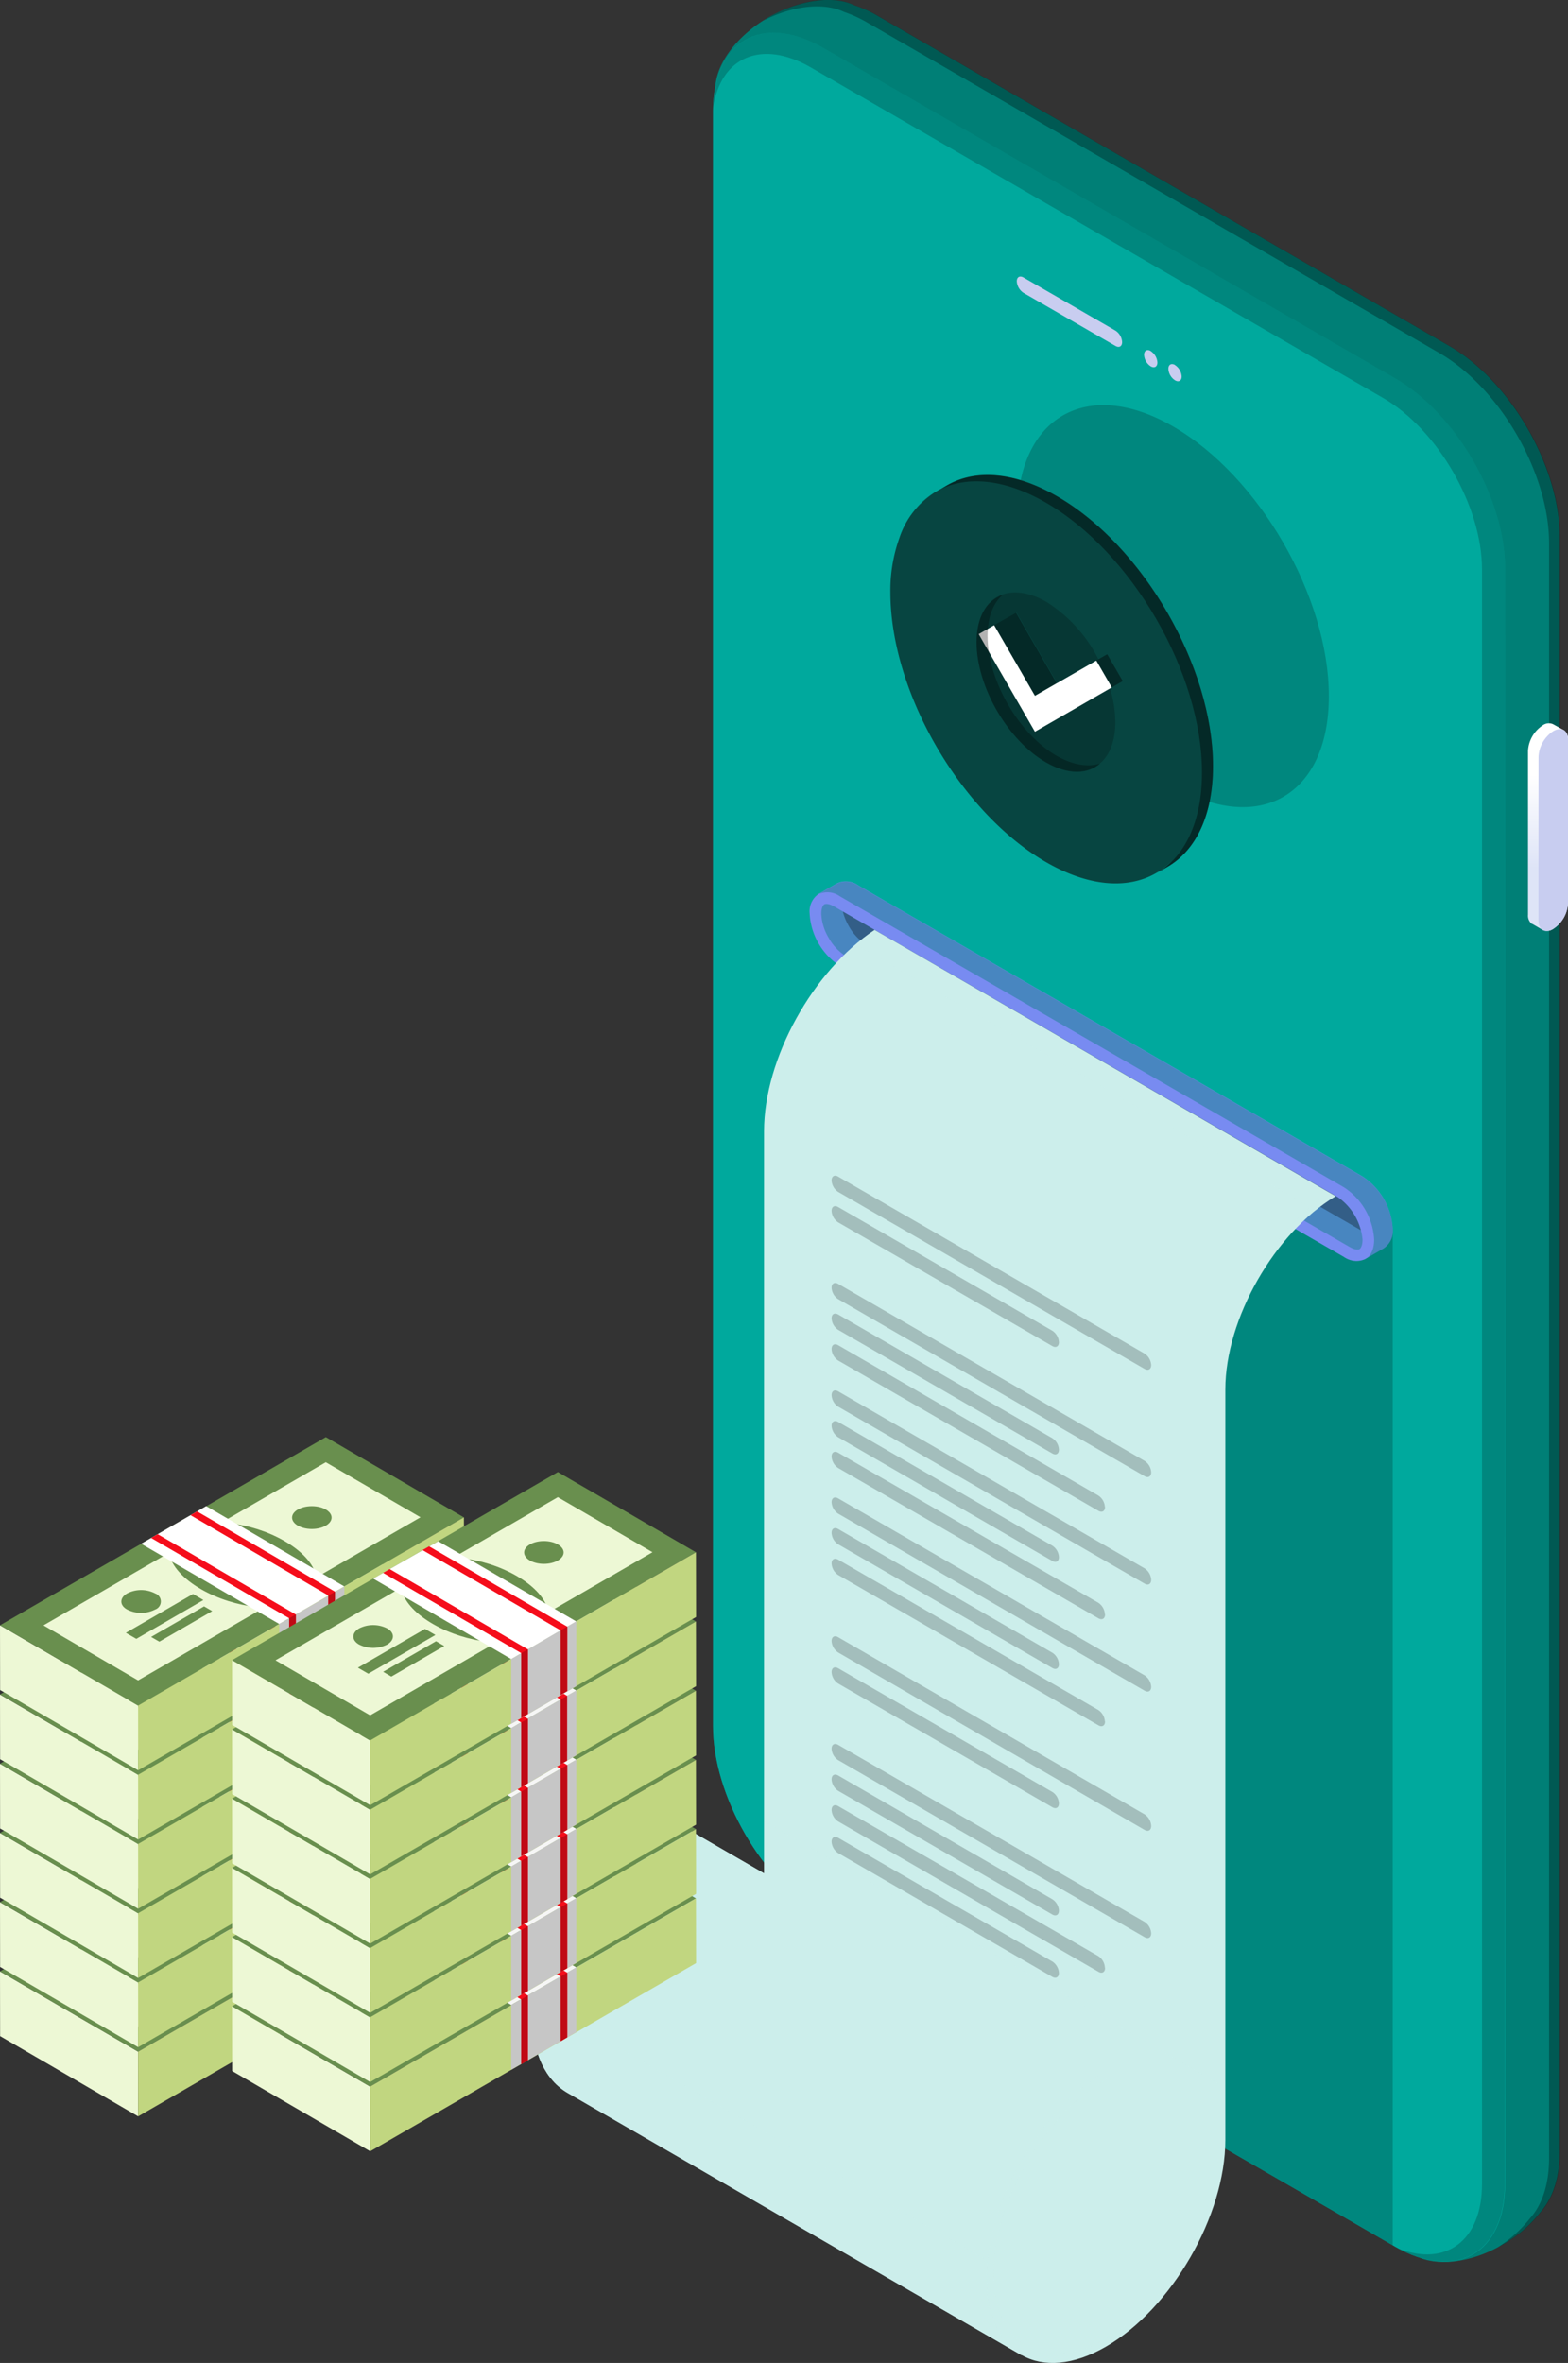 <svg xmlns="http://www.w3.org/2000/svg" xmlns:xlink="http://www.w3.org/1999/xlink" viewBox="0 0 262.73 395.77"><rect x="0" y="0" width="262.73" height="395.77" fill="#333333" stroke="none"/><defs><style>.cls-1{isolation:isolate;}.cls-19,.cls-2{fill:#007f76;}.cls-3{opacity:0.3;}.cls-19,.cls-3,.cls-5,.cls-9{mix-blend-mode:overlay;}.cls-4{fill:#00a99d;}.cls-21,.cls-5{opacity:0.2;}.cls-6{fill:#c8cdf0;}.cls-7{fill:url(#linear-gradient);}.cls-8{fill:#074541;}.cls-19,.cls-9{opacity:0.4;}.cls-10{fill:#fff;}.cls-11{fill:#edf8d5;}.cls-12{fill:#698f4e;}.cls-13{fill:#c1d680;}.cls-14{fill:#f6f6f6;}.cls-15{fill:#c6c6c6;}.cls-16{fill:#f50d1b;}.cls-17{fill:#c00a15;}.cls-18{fill:#788bf1;}.cls-20{fill:#cceeeb;}.cls-21,.cls-22,.cls-23{mix-blend-mode:multiply;}.cls-22{opacity:0.05;}.cls-23{opacity:0.1;}</style><linearGradient id="linear-gradient" x1="1049.81" y1="274.18" x2="1049.81" y2="309.06" gradientTransform="translate(3.51 -2.02)" gradientUnits="userSpaceOnUse"><stop offset="0.25" stop-color="#fff"/><stop offset="0.7" stop-color="#dee4f7"/></linearGradient></defs><g class="cls-1"><g id="Layer_1" data-name="Layer 1"><path class="cls-2" d="M922.78,154c-5.3,3.07-8.68,7.66-8.93,11.53a20.76,20.76,0,0,0-.4,4.16V440.18c0,11.74,8.24,26,18.41,31.88l95.9,55.36a19.73,19.73,0,0,0,4,1.8c3.51,1.49,9,.79,14-2.16a21.46,21.46,0,0,0,6.35-5.44c2-2.25,3.2-5.69,3.21-10.12V241c0-11.73-8.24-26-18.41-31.88l-95.9-55.36a20.05,20.05,0,0,0-3.86-1.75C933.73,150.34,928.07,151,922.78,154Z" transform="translate(-793.98 -151.12)"/><path class="cls-3" d="M935.38,153.11a21.21,21.21,0,0,1,3.85,1.75l95.9,55.37c10.17,5.87,18.41,20.14,18.41,31.87V512.57c0,4.43-1.19,7.87-3.21,10.11a21.17,21.17,0,0,1-5.46,4.87c.31-.16.63-.31.95-.49a21.46,21.46,0,0,0,6.35-5.44c2-2.25,3.2-5.69,3.21-10.12V241c0-11.73-8.24-26-18.41-31.88l-95.9-55.36a20.05,20.05,0,0,0-3.86-1.75c-3.48-1.71-9.14-1.07-14.43,2-.31.18-.59.38-.89.57C926.89,152,932.1,151.51,935.38,153.11Z" transform="translate(-793.98 -151.12)"/><path class="cls-4" d="M1046.18,516.82c0,11.73-8.25,16.48-18.42,10.6l-95.9-55.36c-10.17-5.88-18.42-20.14-18.41-31.88V169.72c0-11.73,8.24-16.48,18.41-10.61l95.9,55.38c10.17,5.87,18.42,20.13,18.42,31.86Z" transform="translate(-793.98 -151.12)"/><path class="cls-5" d="M1016.64,267.72c0-16.63-11.69-36.87-26.11-45.18s-26.1-1.59-26.11,15,11.7,36.86,26.11,45.19S1016.64,284.36,1016.64,267.72Z" transform="translate(-793.98 -151.12)"/><polygon class="cls-5" points="145.58 161.82 145.58 325.38 233.36 376.06 233.36 205.84 145.58 161.82"/><path class="cls-5" d="M1046.18,246.35c0-11.73-8.25-26-18.42-31.86l-95.9-55.38c-10-5.78-18.13-1.25-18.39,10.08,1.21-8.47,8.07-11.57,16.36-6.78l95.91,55.37c9.13,5.28,16.56,18.14,16.56,28.68V516.93c0,9.5-6.06,13.89-14,10.8,9.89,5.35,17.82.58,17.82-10.91Z" transform="translate(-793.98 -151.12)"/><path class="cls-6" d="M982,208.42c0,.71-.5,1-1.11.64l-15.43-8.9a2.51,2.51,0,0,1-1.11-1.93h0c0-.71.5-1,1.12-.64l15.41,8.9a2.46,2.46,0,0,1,1.12,1.93Zm4.8,1.49c-.62-.36-1.12-.07-1.12.64a2.45,2.45,0,0,0,1.12,1.93c.61.35,1.11.06,1.11-.65A2.45,2.45,0,0,0,986.77,209.91Zm4.07,2.34c-.62-.35-1.12-.07-1.12.64a2.43,2.43,0,0,0,1.12,1.93c.61.36,1.11.07,1.11-.64A2.48,2.48,0,0,0,990.84,212.25Z" transform="translate(-793.98 -151.12)"/><path class="cls-7" d="M1050.67,305.83l1.81,1.05a1.75,1.75,0,0,0,1.75-.18,5.45,5.45,0,0,0,2.48-4.28V275a1.71,1.71,0,0,0-.72-1.6l-1.81-1h0l0,0h0a1.74,1.74,0,0,0-1.7.2,5.47,5.47,0,0,0-2.47,4.28v27.45a1.77,1.77,0,0,0,.69,1.57h0l0,0Z" transform="translate(-793.98 -151.12)"/><path class="cls-6" d="M1051.76,305.28c0,1.57,1.1,2.22,2.47,1.42h0a5.45,5.45,0,0,0,2.48-4.28V275c0-1.58-1.1-2.21-2.47-1.42h0a5.45,5.45,0,0,0-2.47,4.29Z" transform="translate(-793.98 -151.12)"/><path class="cls-8" d="M971.11,234.23c-7.2-4.16-13.72-4.56-18.44-1.84h0l-1.83,1.07a14.32,14.32,0,0,0-6.15,7.73,26,26,0,0,0-1.52,9.15c0,16.63,11.69,36.85,26.11,45.19,8.68,5,16.34,4.53,21.09-.24a12.42,12.42,0,0,1-2.63,2.08l1.84-1.06c4.72-2.72,7.65-8.56,7.65-16.89C997.22,262.79,985.53,242.55,971.11,234.23Z" transform="translate(-793.98 -151.12)"/><path class="cls-9" d="M943.16,250.33c0-16.62,11.69-23.36,26.11-15s26.11,28.56,26.11,45.18c0,8.32-2.92,14.16-7.65,16.89l1.84-1.06c4.72-2.72,7.65-8.56,7.65-16.89,0-16.62-11.69-36.86-26.11-45.18-7.2-4.16-13.72-4.56-18.44-1.84h0l-1.85,1.08C946.09,236.18,943.16,242,943.16,250.33Z" transform="translate(-793.98 -151.12)"/><path class="cls-9" d="M960.55,255.83l6.84,11.83,10.28-5.91,2.59,4.51h0l1.85-1.06-2.61-4.5-1.54.88h0l-6.9,4-6.84-11.83Z" transform="translate(-793.98 -151.12)"/><polygon class="cls-10" points="173.41 122.56 163.97 106.21 166.57 104.71 173.41 116.54 183.69 110.64 186.29 115.14 173.41 122.56"/><path class="cls-5" d="M957.61,258.65c0,7.4,5.2,16.41,11.62,20.11s11.63.72,11.63-6.69a20,20,0,0,0-.89-5.65l-12.58,7.25L958,257.33l1.84-1.07h0l2.15-1.23,2.29-1.33,6.84,11.83,6.9-4a24.23,24.23,0,0,0-8.74-9.62C962.81,248.24,957.61,251.24,957.61,258.65Z" transform="translate(-793.98 -151.12)"/><path class="cls-3" d="M978.32,279c-2.13,1.86-5.4,1.94-9.09-.19-6.42-3.7-11.62-12.71-11.62-20.11,0-4.25,1.71-7,4.37-7.95-1.58,1.38-2.53,3.72-2.53,6.88,0,7.41,5.2,16.42,11.63,20.12C973.82,279.28,976.34,279.64,978.32,279Z" transform="translate(-793.98 -151.12)"/><g class="cls-1"><polygon class="cls-11" points="23.14 343.63 0 330.19 0.02 341.03 23.15 354.47 23.14 343.63"/><polygon class="cls-12" points="77.73 312.11 23.14 343.63 0 330.19 36.09 309.35 54.6 298.67 57.68 300.46 60.34 302 62.43 303.22 77.73 312.11"/><polygon class="cls-11" points="70.46 312.1 54.59 302.88 7.28 330.2 23.14 339.42 70.46 312.1"/><polygon class="cls-13" points="23.14 343.63 23.15 354.47 77.75 322.95 77.73 312.11 23.14 343.63"/></g><path class="cls-12" d="M824.45,465.33c-3.86,2.23-2.42,6.67,3.21,9.92s13.33,4.08,17.19,1.85,2.42-6.67-3.21-9.92S828.31,463.1,824.45,465.33Z" transform="translate(-793.98 -151.12)"/><g class="cls-1"><path class="cls-14" d="M817.63,467.65l23.14,13.44,7.6-4.39,1.09-.63,2.21-1.28-23.14-13.44-2.2,1.27-1.1.64Z" transform="translate(-793.98 -151.12)"/><path class="cls-15" d="M840.77,481.09v10.84l7.59-4.38,1.1-.64,2.22-1.28,0-10.84-2.2,1.28-1.1.63Z" transform="translate(-793.98 -151.12)"/></g><path class="cls-16" d="M825.91,462.87,849,476.31v10.85l1.11-.64V475.68L827,462.23Z" transform="translate(-793.98 -151.12)"/><path class="cls-17" d="M849,476.31v10.85l1.11-.64V475.68Z" transform="translate(-793.98 -151.12)"/><path class="cls-16" d="M819.3,466.68l23.14,13.45V491l1.1-.64V479.49L820.4,466.05Z" transform="translate(-793.98 -151.12)"/><path class="cls-17" d="M842.44,480.13V491l1.1-.64V479.49Z" transform="translate(-793.98 -151.12)"/><path class="cls-12" d="M815.29,476c-1.3.75-1.3,2,0,2.71a5.15,5.15,0,0,0,4.68,0c1.29-.75,1.29-2,0-2.71A5.21,5.21,0,0,0,815.29,476Z" transform="translate(-793.98 -151.12)"/><path class="cls-12" d="M843.88,461.91c-1.29.75-1.29,2,0,2.7a5.17,5.17,0,0,0,4.69,0c1.29-.74,1.29-1.95,0-2.7A5.17,5.17,0,0,0,843.88,461.91Z" transform="translate(-793.98 -151.12)"/><polygon class="cls-12" points="34.08 325.96 22.84 332.45 21.09 331.44 32.34 324.95 34.08 325.96"/><polygon class="cls-12" points="35.56 327.81 26.7 332.93 25.32 332.13 34.19 327.01 35.56 327.81"/><g class="cls-1"><polygon class="cls-11" points="23.14 332.04 0 318.6 0.02 329.44 23.15 342.88 23.14 332.04"/><polygon class="cls-12" points="77.73 300.52 23.14 332.04 0 318.59 36.09 297.76 54.6 287.08 57.68 288.87 60.34 290.41 62.43 291.62 77.73 300.52"/><polygon class="cls-11" points="70.46 300.51 54.59 291.29 7.28 318.61 23.14 327.83 70.46 300.51"/><polygon class="cls-13" points="23.14 332.04 23.15 342.88 77.75 311.36 77.73 300.52 23.14 332.04"/></g><path class="cls-12" d="M824.45,453.74c-3.86,2.23-2.42,6.67,3.21,9.92s13.33,4.08,17.19,1.85,2.42-6.67-3.21-9.92S828.31,451.51,824.45,453.74Z" transform="translate(-793.98 -151.12)"/><g class="cls-1"><path class="cls-14" d="M817.63,456.05l23.14,13.44,7.6-4.38,1.09-.63,2.21-1.28-23.14-13.45-2.2,1.28-1.1.63Z" transform="translate(-793.98 -151.12)"/><path class="cls-15" d="M840.77,469.49v10.85l7.59-4.38,1.1-.64,2.22-1.28,0-10.84-2.2,1.28-1.1.63Z" transform="translate(-793.98 -151.12)"/></g><path class="cls-16" d="M825.91,451.27,849,464.72v10.85l1.11-.64V464.08L827,450.64Z" transform="translate(-793.98 -151.12)"/><path class="cls-17" d="M849,464.72v10.85l1.11-.64V464.08Z" transform="translate(-793.98 -151.12)"/><path class="cls-16" d="M819.3,455.09l23.14,13.44v10.85l1.1-.64V467.9L820.4,454.45Z" transform="translate(-793.98 -151.12)"/><path class="cls-17" d="M842.44,468.53v10.85l1.1-.64V467.9Z" transform="translate(-793.98 -151.12)"/><path class="cls-12" d="M815.29,464.39c-1.3.75-1.3,2,0,2.71a5.21,5.21,0,0,0,4.68,0c1.29-.75,1.29-2,0-2.71A5.15,5.15,0,0,0,815.29,464.39Z" transform="translate(-793.98 -151.12)"/><path class="cls-12" d="M843.88,450.31c-1.29.75-1.29,2,0,2.71a5.17,5.17,0,0,0,4.69,0c1.29-.75,1.29-2,0-2.71A5.23,5.23,0,0,0,843.88,450.31Z" transform="translate(-793.98 -151.12)"/><polygon class="cls-12" points="34.08 314.37 22.84 320.86 21.09 319.85 32.34 313.36 34.08 314.37"/><polygon class="cls-12" points="35.56 316.22 26.7 321.33 25.32 320.54 34.19 315.42 35.56 316.22"/><g class="cls-1"><polygon class="cls-11" points="23.14 320.45 0 307 0.02 317.84 23.15 331.29 23.14 320.45"/><polygon class="cls-12" points="77.73 288.93 23.14 320.45 0 307 36.09 286.17 54.6 275.48 57.68 277.27 60.34 278.82 62.43 280.03 77.73 288.93"/><polygon class="cls-11" points="70.46 288.91 54.59 279.69 7.28 307.01 23.14 316.23 70.46 288.91"/><polygon class="cls-13" points="23.14 320.45 23.15 331.29 77.75 299.76 77.73 288.92 23.14 320.45"/></g><path class="cls-12" d="M824.45,442.15c-3.86,2.22-2.42,6.67,3.21,9.92s13.33,4.08,17.19,1.85,2.42-6.67-3.21-9.92S828.31,439.92,824.45,442.15Z" transform="translate(-793.98 -151.12)"/><g class="cls-1"><path class="cls-14" d="M817.63,444.46l23.14,13.44,7.6-4.38,1.09-.64,2.21-1.27-23.14-13.45-2.2,1.28-1.1.63Z" transform="translate(-793.98 -151.12)"/><path class="cls-15" d="M840.77,457.9v10.84l7.59-4.38,1.1-.64,2.22-1.27,0-10.84-2.2,1.27-1.1.64Z" transform="translate(-793.98 -151.12)"/></g><path class="cls-16" d="M825.91,439.68,849,453.13V464l1.11-.64V452.49L827,439Z" transform="translate(-793.98 -151.12)"/><path class="cls-17" d="M849,453.13V464l1.11-.64V452.49Z" transform="translate(-793.98 -151.12)"/><path class="cls-16" d="M819.3,443.49l23.14,13.45v10.85l1.1-.64V456.31L820.4,442.86Z" transform="translate(-793.98 -151.12)"/><path class="cls-17" d="M842.44,456.94v10.85l1.1-.64V456.31Z" transform="translate(-793.98 -151.12)"/><path class="cls-12" d="M815.29,452.8c-1.3.74-1.3,2,0,2.7a5.15,5.15,0,0,0,4.68,0,1.43,1.43,0,0,0,0-2.7A5.15,5.15,0,0,0,815.29,452.8Z" transform="translate(-793.98 -151.12)"/><path class="cls-12" d="M843.88,438.72c-1.29.75-1.29,2,0,2.71a5.23,5.23,0,0,0,4.69,0c1.29-.75,1.29-2,0-2.71A5.17,5.17,0,0,0,843.88,438.72Z" transform="translate(-793.98 -151.12)"/><polygon class="cls-12" points="34.08 302.77 22.84 309.27 21.09 308.26 32.34 301.76 34.08 302.77"/><polygon class="cls-12" points="35.56 304.62 26.7 309.74 25.32 308.95 34.19 303.83 35.56 304.62"/><g class="cls-1"><polygon class="cls-11" points="23.14 308.85 0 295.41 0.02 306.25 23.15 319.69 23.14 308.85"/><polygon class="cls-12" points="77.73 277.33 23.14 308.85 0 295.41 36.09 274.57 54.6 263.89 57.68 265.68 60.34 267.22 62.43 268.44 77.73 277.33"/><polygon class="cls-11" points="70.46 277.32 54.59 268.1 7.28 295.42 23.14 304.64 70.46 277.32"/><polygon class="cls-13" points="23.14 308.85 23.15 319.69 77.75 288.17 77.73 277.33 23.14 308.85"/></g><path class="cls-12" d="M824.45,430.55c-3.86,2.23-2.42,6.67,3.21,9.92s13.33,4.08,17.19,1.85,2.42-6.67-3.21-9.92S828.31,428.32,824.45,430.55Z" transform="translate(-793.98 -151.12)"/><g class="cls-1"><path class="cls-14" d="M817.63,432.87l23.14,13.44,7.6-4.39,1.09-.63,2.21-1.28-23.14-13.44-2.2,1.27-1.1.64Z" transform="translate(-793.98 -151.12)"/><path class="cls-15" d="M840.77,446.31v10.84l7.59-4.38,1.1-.64,2.22-1.28,0-10.84-2.2,1.28-1.1.63Z" transform="translate(-793.98 -151.12)"/></g><path class="cls-16" d="M825.91,428.09,849,441.53v10.85l1.11-.64V440.9L827,427.45Z" transform="translate(-793.98 -151.12)"/><path class="cls-17" d="M849,441.53v10.85l1.11-.64V440.9Z" transform="translate(-793.98 -151.12)"/><path class="cls-16" d="M819.3,431.9l23.14,13.45V456.2l1.1-.64V444.71L820.4,431.27Z" transform="translate(-793.98 -151.12)"/><path class="cls-17" d="M842.44,445.35V456.2l1.1-.64V444.71Z" transform="translate(-793.98 -151.12)"/><path class="cls-12" d="M815.29,441.2c-1.3.75-1.3,2,0,2.71a5.15,5.15,0,0,0,4.68,0c1.29-.75,1.29-2,0-2.71A5.21,5.21,0,0,0,815.29,441.2Z" transform="translate(-793.98 -151.12)"/><ellipse class="cls-12" cx="52.25" cy="277.36" rx="3.31" ry="1.91"/><polygon class="cls-12" points="34.08 291.18 22.84 297.67 21.09 296.67 32.34 290.17 34.08 291.18"/><polygon class="cls-12" points="35.56 293.03 26.7 298.15 25.32 297.35 34.19 292.23 35.56 293.03"/><g class="cls-1"><polygon class="cls-11" points="23.14 297.26 0 283.82 0.02 294.65 23.15 308.1 23.14 297.26"/><polygon class="cls-12" points="77.73 265.74 23.14 297.26 0 283.81 36.09 262.98 54.6 252.3 57.68 254.09 60.34 255.63 62.43 256.84 77.73 265.74"/><polygon class="cls-11" points="70.46 265.73 54.59 256.51 7.28 283.83 23.14 293.05 70.46 265.73"/><polygon class="cls-13" points="23.14 297.26 23.15 308.1 77.75 276.58 77.73 265.74 23.14 297.26"/></g><path class="cls-12" d="M824.45,419c-3.86,2.23-2.42,6.67,3.21,9.92S841,433,844.85,430.73s2.42-6.67-3.21-9.92S828.31,416.73,824.45,419Z" transform="translate(-793.98 -151.12)"/><g class="cls-1"><path class="cls-14" d="M817.63,421.27l23.14,13.44,7.6-4.38,1.09-.63,2.21-1.28L828.53,415l-2.2,1.28-1.1.63Z" transform="translate(-793.98 -151.12)"/><path class="cls-15" d="M840.77,434.71v10.85l7.59-4.38,1.1-.64,2.22-1.28,0-10.84-2.2,1.28-1.1.63Z" transform="translate(-793.98 -151.12)"/></g><path class="cls-16" d="M825.91,416.49,849,429.94v10.85l1.11-.64V429.3L827,415.86Z" transform="translate(-793.98 -151.12)"/><path class="cls-17" d="M849,429.94v10.85l1.11-.64V429.3Z" transform="translate(-793.98 -151.12)"/><path class="cls-16" d="M819.3,420.31l23.14,13.44V444.6l1.1-.64V433.12L820.4,419.67Z" transform="translate(-793.98 -151.12)"/><path class="cls-17" d="M842.44,433.75V444.6l1.1-.64V433.12Z" transform="translate(-793.98 -151.12)"/><path class="cls-12" d="M815.29,429.61c-1.3.75-1.3,2,0,2.71a5.21,5.21,0,0,0,4.68,0c1.29-.75,1.29-2,0-2.71A5.15,5.15,0,0,0,815.29,429.61Z" transform="translate(-793.98 -151.12)"/><ellipse class="cls-12" cx="52.25" cy="265.77" rx="3.31" ry="1.91"/><polygon class="cls-12" points="34.08 279.59 22.84 286.08 21.09 285.07 32.34 278.58 34.08 279.59"/><polygon class="cls-12" points="35.56 281.44 26.7 286.55 25.32 285.76 34.19 280.64 35.56 281.44"/><g class="cls-1"><polygon class="cls-11" points="23.14 285.67 0 272.22 0.02 283.06 23.15 296.5 23.14 285.67"/><polygon class="cls-12" points="77.73 254.15 23.14 285.67 0 272.22 36.09 251.39 54.6 240.7 57.68 242.49 60.34 244.04 62.43 245.25 77.73 254.15"/><polygon class="cls-11" points="70.46 254.13 54.59 244.91 7.28 272.23 23.14 281.45 70.46 254.13"/><polygon class="cls-13" points="23.14 285.67 23.15 296.5 77.75 264.98 77.73 254.14 23.14 285.67"/></g><path class="cls-12" d="M824.45,407.36c-3.86,2.23-2.42,6.68,3.21,9.93s13.33,4.08,17.19,1.85,2.42-6.67-3.21-9.92S828.31,405.14,824.45,407.36Z" transform="translate(-793.98 -151.12)"/><g class="cls-1"><path class="cls-10" d="M817.63,409.68l23.14,13.44,7.6-4.38,1.09-.64,2.21-1.27-23.14-13.45-2.2,1.28-1.1.63Z" transform="translate(-793.98 -151.12)"/><path class="cls-15" d="M840.77,423.12V434l7.59-4.38,1.1-.64,2.22-1.28,0-10.83-2.2,1.27-1.1.64Z" transform="translate(-793.98 -151.12)"/></g><path class="cls-16" d="M825.91,404.9,849,418.35v10.84l1.11-.64V417.71L827,404.26Z" transform="translate(-793.98 -151.12)"/><path class="cls-17" d="M849,418.35v10.84l1.11-.64V417.71Z" transform="translate(-793.98 -151.12)"/><path class="cls-16" d="M819.3,408.71l23.14,13.45V433l1.1-.64V421.53L820.4,408.08Z" transform="translate(-793.98 -151.12)"/><path class="cls-17" d="M842.44,422.16V433l1.1-.64V421.53Z" transform="translate(-793.98 -151.12)"/><path class="cls-12" d="M815.29,418c-1.3.74-1.3,2,0,2.7a5.15,5.15,0,0,0,4.68,0,1.43,1.43,0,0,0,0-2.7A5.15,5.15,0,0,0,815.29,418Z" transform="translate(-793.98 -151.12)"/><ellipse class="cls-12" cx="52.25" cy="254.18" rx="3.31" ry="1.91"/><polygon class="cls-12" points="34.08 267.99 22.84 274.49 21.09 273.48 32.34 266.98 34.08 267.99"/><polygon class="cls-12" points="35.56 269.84 26.7 274.96 25.32 274.17 34.19 269.05 35.56 269.84"/><path class="cls-18" d="M1022.74,362h0a3.57,3.57,0,0,1-3.59-.36l-84.43-48.73a11.21,11.21,0,0,1-5.08-8.78,3.56,3.56,0,0,1,1.49-3.28l3.07-1.77h0a3.57,3.57,0,0,1,3.62.35l84.44,48.72a11.19,11.19,0,0,1,5.08,8.78h0a3.5,3.5,0,0,1-1.54,3.3h0Z" transform="translate(-793.98 -151.12)"/><path class="cls-19" d="M1019.15,361.67c2.81,1.62,5.08.31,5.08-2.92h0a11.18,11.18,0,0,0-5.07-8.77l-84.44-48.73a3.59,3.59,0,0,0-3.59-.36h0l3.07-1.77h0a3.57,3.57,0,0,1,3.62.35l84.44,48.72a11.19,11.19,0,0,1,5.08,8.78h0a3.5,3.5,0,0,1-1.54,3.3h0l-3,1.76A3.57,3.57,0,0,1,1019.15,361.67Z" transform="translate(-793.98 -151.12)"/><path class="cls-19" d="M1021.77,360.34c-.24.13-.81.12-1.64-.36l-84.44-48.73a8.32,8.32,0,0,1-2.87-3.07,8.43,8.43,0,0,1-1.22-4c0-1,.27-1.46.5-1.59s.81-.13,1.64.35l84.44,48.73a9.66,9.66,0,0,1,4.1,7.08C1022.28,359.7,1022,360.2,1021.77,360.34Z" transform="translate(-793.98 -151.12)"/><path class="cls-3" d="M1022,357.17,939.08,309.3a8.45,8.45,0,0,1-2.88-3.08,9.49,9.49,0,0,1-1-2.44l83,47.88A9.89,9.89,0,0,1,1022,357.17Z" transform="translate(-793.98 -151.12)"/><path class="cls-20" d="M883.16,488.68c0-12.74,9-28.28,20-34.66L922,464.91V340.58c0-12.16,8.18-26.85,18.52-33.71l77.24,44.6c-10.22,6.13-18.47,20.54-18.47,32.37V509.51c0,12.72-9,28.27-20,34.65-5.49,3.17-10.46,3.48-14.08,1.44h0l-.08,0h0l-76-43.9h0C885.44,499.57,883.16,495.09,883.16,488.68Z" transform="translate(-793.98 -151.12)"/><g class="cls-21"><path class="cls-20" d="M940.56,306.87l77.24,44.6a27.49,27.49,0,0,0-3.34,2.37l-77.1-44.52A33.14,33.14,0,0,1,940.56,306.87Z" transform="translate(-793.98 -151.12)"/></g><g class="cls-22"><path class="cls-20" d="M979.31,544.16c-5.49,3.17-10.46,3.48-14.08,1.44h0l-.08,0h0l-76-43.9h0c-3.67-2.07-6-6.55-6-13,0-12.74,9-28.28,20-34.66L922,464.91v-8.79l77.29,44.63v8.76C999.33,522.23,990.35,537.78,979.31,544.16Z" transform="translate(-793.98 -151.12)"/></g><path class="cls-20" d="M959.28,532.62c0,6.37,2.25,10.85,5.87,12.93l-76-43.9h0c-3.67-2.07-6-6.55-6-13,0-12.74,9-28.28,20-34.66l76.12,44C968.27,504.35,959.28,519.89,959.28,532.62Z" transform="translate(-793.98 -151.12)"/><g class="cls-22"><path class="cls-20" d="M965.15,545.55l-76-43.9h0c-3.67-2.07-6-6.55-6-13a27.53,27.53,0,0,1,.16-2.85l76.12,43.95a27.49,27.49,0,0,0-.16,2.84C959.28,539,961.53,543.47,965.15,545.55Z" transform="translate(-793.98 -151.12)"/></g><g class="cls-23"><path class="cls-20" d="M979.31,498v1.36c-10.39,6-18.85,20.63-18.85,32.61s8.46,16.86,18.85,10.86,18.85-20.63,18.85-32.62V384.52c0-12.14,8.19-26.84,18.53-33.7l1.12.65c-10.22,6.13-18.47,20.54-18.47,32.37V509.51c0,12.72-9,28.27-20,34.65s-20,1.2-20-11.54S968.27,504.35,979.31,498Z" transform="translate(-793.98 -151.12)"/></g><g class="cls-21"><path d="M986.87,433.65c0,.71-.5,1-1.11.64l-51.33-29.64a2.44,2.44,0,0,1-1.11-1.93h0c0-.7.49-1,1.11-.63l51.33,29.63a2.47,2.47,0,0,1,1.11,1.93Zm-7.73,5.79c0,.72-.5,1-1.11.65l-43.6-25.17a2.45,2.45,0,0,1-1.11-1.93h0c0-.71.49-1,1.11-.64L978,437.52a2.48,2.48,0,0,1,1.11,1.92Zm-7.73-9.59a2.44,2.44,0,0,0-1.11-1.92l-35.87-20.71c-.62-.36-1.11-.07-1.11.64h0a2.42,2.42,0,0,0,1.11,1.92l35.87,20.71c.62.36,1.11.07,1.11-.64Zm15.46-32.13c0,.7-.5,1-1.11.64l-51.33-29.64a2.44,2.44,0,0,1-1.11-1.92h0c0-.71.49-1,1.11-.64l51.33,29.64a2.43,2.43,0,0,1,1.11,1.92Zm-7.73,5.8c0,.71-.5,1-1.11.65L934.43,379a2.44,2.44,0,0,1-1.11-1.93h0c0-.71.49-1,1.11-.64L978,401.6a2.45,2.45,0,0,1,1.11,1.92Zm-7.73-9.6A2.42,2.42,0,0,0,970.3,392l-35.87-20.71c-.62-.35-1.11-.07-1.11.64h0a2.45,2.45,0,0,0,1.11,1.93l35.87,20.7c.61.36,1.11.07,1.11-.64Zm15.46-14.17c0,.72-.5,1-1.11.65l-51.33-29.64a2.44,2.44,0,0,1-1.11-1.93h0c0-.71.49-1,1.11-.63l51.33,29.63a2.46,2.46,0,0,1,1.11,1.92ZM971.41,376A2.45,2.45,0,0,0,970.3,374l-35.87-20.71c-.62-.36-1.11-.07-1.11.63h0a2.46,2.46,0,0,0,1.11,1.94l35.87,20.71c.61.35,1.11.06,1.11-.65Zm15.46,39.72c0,.71-.5,1-1.11.64l-51.33-29.63a2.44,2.44,0,0,1-1.11-1.93h0c0-.71.49-1,1.11-.64l51.33,29.64a2.45,2.45,0,0,1,1.11,1.92Zm-7.73,5.8c0,.71-.5,1-1.11.65L934.43,397a2.44,2.44,0,0,1-1.11-1.92h0c0-.72.49-1,1.11-.64L978,419.56a2.45,2.45,0,0,1,1.11,1.92Zm-7.73-9.59A2.42,2.42,0,0,0,970.3,410l-35.87-20.71c-.62-.36-1.11-.07-1.11.64h0a2.45,2.45,0,0,0,1.11,1.92l35.87,20.71c.62.36,1.11.07,1.11-.64Zm15.46,63c0,.71-.5,1-1.11.64l-51.33-29.64a2.42,2.42,0,0,1-1.11-1.92h0c0-.71.49-1,1.11-.64l51.33,29.64a2.45,2.45,0,0,1,1.11,1.92Zm-7.73,5.8c0,.71-.5,1-1.11.64l-43.6-25.17a2.45,2.45,0,0,1-1.11-1.93h0c0-.71.49-1,1.11-.64L978,478.74a2.45,2.45,0,0,1,1.11,1.92Zm-7.73-9.6a2.41,2.41,0,0,0-1.11-1.91l-35.87-20.72c-.62-.35-1.11-.07-1.11.64h0a2.45,2.45,0,0,0,1.11,1.93l35.87,20.71c.61.35,1.11.06,1.11-.65Zm0,10.44a2.45,2.45,0,0,0-1.11-1.92l-35.87-20.71c-.62-.36-1.11-.07-1.11.64h0a2.42,2.42,0,0,0,1.11,1.92l35.87,20.72c.61.34,1.11.06,1.11-.65Zm15.46-24.61c0,.72-.5,1-1.11.65L934.43,427.9a2.44,2.44,0,0,1-1.11-1.93h0c0-.7.49-1,1.11-.63L985.76,455a2.45,2.45,0,0,1,1.11,1.92Zm-15.46-3.79a2.42,2.42,0,0,0-1.11-1.92l-35.87-20.71c-.62-.36-1.11-.07-1.11.64h0a2.42,2.42,0,0,0,1.11,1.92l35.87,20.71c.62.36,1.11.07,1.11-.64Z" transform="translate(-793.98 -151.12)"/></g><g class="cls-1"><polygon class="cls-11" points="62.01 349.48 38.88 336.03 38.9 346.87 62.03 360.32 62.01 349.48"/><polygon class="cls-12" points="116.61 317.96 62.01 349.48 38.88 336.03 74.97 315.2 93.48 304.51 96.55 306.3 99.22 307.85 101.3 309.06 116.61 317.96"/><polygon class="cls-11" points="109.33 317.95 93.47 308.73 46.16 336.04 62.02 345.26 109.33 317.95"/><polygon class="cls-13" points="62.01 349.48 62.03 360.32 116.63 328.8 116.61 317.96 62.01 349.48"/></g><path class="cls-12" d="M863.33,471.18c-3.86,2.23-2.42,6.67,3.21,9.92s13.32,4.08,17.18,1.85,2.43-6.67-3.2-9.92S867.19,469,863.33,471.18Z" transform="translate(-793.98 -151.12)"/><g class="cls-1"><path class="cls-14" d="M856.51,473.49l23.13,13.44,7.6-4.38,1.1-.64,2.21-1.27-23.14-13.45-2.21,1.28-1.09.63Z" transform="translate(-793.98 -151.12)"/><path class="cls-15" d="M879.64,486.93l0,10.85,7.58-4.38,1.11-.64,2.21-1.28V480.64l-2.2,1.27-1.11.64Z" transform="translate(-793.98 -151.12)"/></g><path class="cls-16" d="M864.78,468.71l23.14,13.45V493l1.1-.64V481.52l-23.14-13.44Z" transform="translate(-793.98 -151.12)"/><path class="cls-17" d="M887.92,482.16V493l1.1-.64V481.52Z" transform="translate(-793.98 -151.12)"/><path class="cls-16" d="M858.17,472.53,881.31,486v10.85l1.11-.64V485.34l-23.15-13.45Z" transform="translate(-793.98 -151.12)"/><path class="cls-17" d="M881.31,486v10.85l1.11-.64V485.34Z" transform="translate(-793.98 -151.12)"/><path class="cls-12" d="M854.16,481.83c-1.29.75-1.29,2,0,2.7a5.17,5.17,0,0,0,4.69,0c1.29-.74,1.29-1.95,0-2.7A5.17,5.17,0,0,0,854.16,481.83Z" transform="translate(-793.98 -151.12)"/><path class="cls-12" d="M882.76,467.75c-1.29.75-1.29,2,0,2.71a5.23,5.23,0,0,0,4.69,0c1.29-.75,1.29-2,0-2.71A5.23,5.23,0,0,0,882.76,467.75Z" transform="translate(-793.98 -151.12)"/><polygon class="cls-12" points="72.96 331.8 61.71 338.3 59.97 337.29 71.21 330.8 72.96 331.8"/><polygon class="cls-12" points="74.44 333.65 65.57 338.77 64.2 337.98 73.06 332.86 74.44 333.65"/><g class="cls-1"><polygon class="cls-11" points="62.01 337.88 38.88 324.44 38.9 335.28 62.03 348.72 62.01 337.88"/><polygon class="cls-12" points="116.61 306.36 62.01 337.89 38.88 324.44 74.97 303.61 93.48 292.92 96.55 294.71 99.22 296.26 101.3 297.47 116.61 306.36"/><polygon class="cls-11" points="109.33 306.35 93.47 297.13 46.16 324.45 62.02 333.67 109.33 306.35"/><polygon class="cls-13" points="62.01 337.88 62.03 348.72 116.63 317.2 116.61 306.36 62.01 337.88"/></g><path class="cls-12" d="M863.33,459.58c-3.86,2.23-2.42,6.67,3.21,9.92s13.32,4.08,17.18,1.86,2.43-6.67-3.2-9.93S867.19,457.35,863.33,459.58Z" transform="translate(-793.98 -151.12)"/><g class="cls-1"><path class="cls-14" d="M856.51,461.9l23.13,13.44,7.6-4.39,1.1-.63,2.21-1.27L867.41,455.6l-2.21,1.27-1.09.64Z" transform="translate(-793.98 -151.12)"/><path class="cls-15" d="M879.64,475.34l0,10.84,7.58-4.38,1.11-.64,2.21-1.28V469.05l-2.2,1.27-1.11.63Z" transform="translate(-793.98 -151.12)"/></g><path class="cls-16" d="M864.78,457.12l23.14,13.44v10.85l1.1-.64V469.93l-23.14-13.45Z" transform="translate(-793.98 -151.12)"/><path class="cls-17" d="M887.92,470.56v10.85l1.1-.64V469.93Z" transform="translate(-793.98 -151.12)"/><path class="cls-16" d="M858.17,460.93l23.14,13.45v10.85l1.11-.64V473.74L859.27,460.3Z" transform="translate(-793.98 -151.12)"/><path class="cls-17" d="M881.31,474.38v10.85l1.11-.64V473.74Z" transform="translate(-793.98 -151.12)"/><path class="cls-12" d="M854.16,470.24c-1.29.74-1.29,1.95,0,2.7a5.17,5.17,0,0,0,4.69,0c1.29-.75,1.29-2,0-2.7A5.17,5.17,0,0,0,854.16,470.24Z" transform="translate(-793.98 -151.12)"/><path class="cls-12" d="M882.76,456.16c-1.29.75-1.29,2,0,2.7a5.17,5.17,0,0,0,4.69,0c1.29-.74,1.29-1.95,0-2.7A5.17,5.17,0,0,0,882.76,456.16Z" transform="translate(-793.98 -151.12)"/><polygon class="cls-12" points="72.96 320.21 61.71 326.7 59.97 325.7 71.21 319.2 72.96 320.21"/><polygon class="cls-12" points="74.44 322.06 65.57 327.18 64.2 326.38 73.06 321.27 74.44 322.06"/><g class="cls-1"><polygon class="cls-11" points="62.01 326.29 38.88 312.85 38.9 323.69 62.03 337.13 62.01 326.29"/><polygon class="cls-12" points="116.61 294.77 62.01 326.29 38.88 312.85 74.97 292.01 93.48 281.33 96.55 283.12 99.22 284.66 101.3 285.88 116.61 294.77"/><polygon class="cls-11" points="109.33 294.76 93.47 285.54 46.16 312.86 62.02 322.08 109.33 294.76"/><polygon class="cls-13" points="62.01 326.29 62.03 337.13 116.63 305.61 116.61 294.77 62.01 326.29"/></g><path class="cls-12" d="M863.33,448c-3.86,2.23-2.42,6.67,3.21,9.92s13.32,4.08,17.18,1.85,2.43-6.67-3.2-9.92S867.19,445.76,863.33,448Z" transform="translate(-793.98 -151.12)"/><g class="cls-1"><path class="cls-14" d="M856.51,450.3l23.13,13.45,7.6-4.39,1.1-.63,2.21-1.28L867.41,444l-2.21,1.27-1.09.63Z" transform="translate(-793.98 -151.12)"/><path class="cls-15" d="M879.64,463.75l0,10.84,7.58-4.38,1.11-.64,2.21-1.28V457.45l-2.2,1.28-1.11.63Z" transform="translate(-793.98 -151.12)"/></g><path class="cls-16" d="M864.78,445.52,887.92,459v10.85l1.1-.64V458.34l-23.14-13.45Z" transform="translate(-793.98 -151.12)"/><path class="cls-17" d="M887.92,459v10.85l1.1-.64V458.34Z" transform="translate(-793.98 -151.12)"/><path class="cls-16" d="M858.17,449.34l23.14,13.45v10.84l1.11-.64V462.15L859.27,448.7Z" transform="translate(-793.98 -151.12)"/><path class="cls-17" d="M881.31,462.79v10.84l1.11-.64V462.15Z" transform="translate(-793.98 -151.12)"/><path class="cls-12" d="M854.16,458.64c-1.29.75-1.29,2,0,2.71a5.23,5.23,0,0,0,4.69,0c1.29-.75,1.29-2,0-2.71A5.23,5.23,0,0,0,854.16,458.64Z" transform="translate(-793.98 -151.12)"/><path class="cls-12" d="M882.76,444.57c-1.29.74-1.29,1.95,0,2.7a5.17,5.17,0,0,0,4.69,0c1.29-.75,1.29-2,0-2.7A5.17,5.17,0,0,0,882.76,444.57Z" transform="translate(-793.98 -151.12)"/><polygon class="cls-12" points="72.96 308.62 61.71 315.11 59.97 314.1 71.21 307.61 72.96 308.62"/><polygon class="cls-12" points="74.44 310.47 65.57 315.59 64.2 314.79 73.06 309.67 74.44 310.47"/><g class="cls-1"><polygon class="cls-11" points="62.01 314.7 38.88 301.25 38.9 312.09 62.03 325.54 62.01 314.7"/><polygon class="cls-12" points="116.61 283.18 62.01 314.7 38.88 301.25 74.97 280.42 93.48 269.73 96.55 271.52 99.22 273.07 101.3 274.28 116.61 283.18"/><polygon class="cls-11" points="109.33 283.17 93.47 273.95 46.16 301.26 62.02 310.48 109.33 283.17"/><polygon class="cls-13" points="62.01 314.7 62.03 325.54 116.63 294.01 116.61 283.18 62.01 314.7"/></g><path class="cls-12" d="M863.33,436.4c-3.86,2.22-2.42,6.67,3.21,9.92s13.32,4.08,17.18,1.85,2.43-6.67-3.2-9.92S867.19,434.17,863.33,436.4Z" transform="translate(-793.98 -151.12)"/><g class="cls-1"><path class="cls-14" d="M856.51,438.71l23.13,13.44,7.6-4.38,1.1-.64,2.21-1.27-23.14-13.45-2.21,1.28-1.09.63Z" transform="translate(-793.98 -151.12)"/><path class="cls-15" d="M879.64,452.15l0,10.85,7.58-4.38,1.11-.64,2.21-1.28V445.86l-2.2,1.27-1.11.64Z" transform="translate(-793.98 -151.12)"/></g><path class="cls-16" d="M864.78,433.93l23.14,13.45v10.85l1.1-.64V446.74L865.88,433.3Z" transform="translate(-793.98 -151.12)"/><path class="cls-17" d="M887.92,447.38v10.85l1.1-.64V446.74Z" transform="translate(-793.98 -151.12)"/><path class="cls-16" d="M858.17,437.75l23.14,13.44V462l1.11-.64V450.56l-23.15-13.45Z" transform="translate(-793.98 -151.12)"/><path class="cls-17" d="M881.31,451.19V462l1.11-.64V450.56Z" transform="translate(-793.98 -151.12)"/><path class="cls-12" d="M854.16,447.05c-1.29.75-1.29,2,0,2.7a5.17,5.17,0,0,0,4.69,0c1.29-.74,1.29-1.95,0-2.7A5.17,5.17,0,0,0,854.16,447.05Z" transform="translate(-793.98 -151.12)"/><ellipse class="cls-12" cx="91.13" cy="283.21" rx="3.31" ry="1.91"/><polygon class="cls-12" points="72.96 297.02 61.71 303.52 59.97 302.51 71.21 296.02 72.96 297.02"/><polygon class="cls-12" points="74.44 298.87 65.57 303.99 64.2 303.2 73.06 298.08 74.44 298.87"/><g class="cls-1"><polygon class="cls-11" points="62.01 303.11 38.88 289.66 38.9 300.5 62.03 313.94 62.01 303.11"/><polygon class="cls-12" points="116.61 271.58 62.01 303.11 38.88 289.66 74.97 268.82 93.48 258.14 96.55 259.93 99.22 261.48 101.3 262.69 116.61 271.58"/><polygon class="cls-11" points="109.33 271.57 93.47 262.35 46.16 289.67 62.02 298.89 109.33 271.57"/><polygon class="cls-13" points="62.01 303.11 62.03 313.94 116.63 282.42 116.61 271.58 62.01 303.11"/></g><path class="cls-12" d="M863.33,424.8c-3.86,2.23-2.42,6.67,3.21,9.92s13.32,4.08,17.18,1.86,2.43-6.67-3.2-9.93S867.19,422.57,863.33,424.8Z" transform="translate(-793.98 -151.12)"/><g class="cls-1"><path class="cls-14" d="M856.51,427.12l23.13,13.44,7.6-4.39,1.1-.63,2.21-1.27-23.14-13.45-2.21,1.27-1.09.64Z" transform="translate(-793.98 -151.12)"/><path class="cls-15" d="M879.64,440.56l0,10.84,7.58-4.38,1.11-.64,2.21-1.28V434.27l-2.2,1.27-1.11.63Z" transform="translate(-793.98 -151.12)"/></g><path class="cls-16" d="M864.78,422.34l23.14,13.44v10.85L889,446V435.15L865.88,421.7Z" transform="translate(-793.98 -151.12)"/><path class="cls-17" d="M887.92,435.78v10.85L889,446V435.15Z" transform="translate(-793.98 -151.12)"/><path class="cls-16" d="M858.17,426.15l23.14,13.45v10.85l1.11-.64V439l-23.15-13.44Z" transform="translate(-793.98 -151.12)"/><path class="cls-17" d="M881.31,439.6v10.85l1.11-.64V439Z" transform="translate(-793.98 -151.12)"/><path class="cls-12" d="M854.16,435.46c-1.29.74-1.29,2,0,2.7a5.17,5.17,0,0,0,4.69,0c1.29-.75,1.29-2,0-2.7A5.17,5.17,0,0,0,854.16,435.46Z" transform="translate(-793.98 -151.12)"/><ellipse class="cls-12" cx="91.13" cy="271.61" rx="3.31" ry="1.91"/><polygon class="cls-12" points="72.96 285.43 61.71 291.93 59.97 290.92 71.21 284.42 72.96 285.43"/><polygon class="cls-12" points="74.44 287.28 65.57 292.4 64.2 291.6 73.06 286.49 74.44 287.28"/><g class="cls-1"><polygon class="cls-11" points="62.01 291.51 38.88 278.07 38.9 288.91 62.03 302.35 62.01 291.51"/><polygon class="cls-12" points="116.61 259.99 62.01 291.51 38.88 278.06 74.97 257.23 93.48 246.55 96.55 248.34 99.22 249.88 101.3 251.09 116.61 259.99"/><polygon class="cls-11" points="109.33 259.98 93.47 250.76 46.16 278.08 62.02 287.3 109.33 259.98"/><polygon class="cls-13" points="62.01 291.51 62.03 302.35 116.63 270.83 116.61 259.99 62.01 291.51"/></g><path class="cls-12" d="M863.33,413.21c-3.86,2.23-2.42,6.67,3.21,9.92s13.32,4.08,17.18,1.85,2.43-6.67-3.2-9.92S867.19,411,863.33,413.21Z" transform="translate(-793.98 -151.12)"/><g class="cls-1"><path class="cls-10" d="M856.51,415.52,879.64,429l7.6-4.39,1.1-.63,2.21-1.28-23.14-13.44-2.21,1.27-1.09.63Z" transform="translate(-793.98 -151.12)"/><path class="cls-15" d="M879.64,429l0,10.84,7.58-4.38,1.11-.64,2.21-1.28V422.67l-2.2,1.28-1.11.63Z" transform="translate(-793.98 -151.12)"/></g><path class="cls-16" d="M864.78,410.74l23.14,13.45V435l1.1-.64V423.56l-23.14-13.45Z" transform="translate(-793.98 -151.12)"/><path class="cls-17" d="M887.92,424.19V435l1.1-.64V423.56Z" transform="translate(-793.98 -151.12)"/><path class="cls-16" d="M858.17,414.56,881.31,428v10.84l1.11-.64V427.37l-23.15-13.45Z" transform="translate(-793.98 -151.12)"/><path class="cls-17" d="M881.31,428v10.84l1.11-.64V427.37Z" transform="translate(-793.98 -151.12)"/><path class="cls-12" d="M854.16,423.86c-1.29.75-1.29,2,0,2.71a5.23,5.23,0,0,0,4.69,0c1.29-.75,1.29-2,0-2.71A5.23,5.23,0,0,0,854.16,423.86Z" transform="translate(-793.98 -151.12)"/><ellipse class="cls-12" cx="91.13" cy="260.02" rx="3.31" ry="1.91"/><polygon class="cls-12" points="72.96 273.84 61.71 280.33 59.97 279.32 71.21 272.83 72.96 273.84"/><polygon class="cls-12" points="74.44 275.69 65.57 280.81 64.2 280.01 73.06 274.89 74.44 275.69"/></g></g></svg>